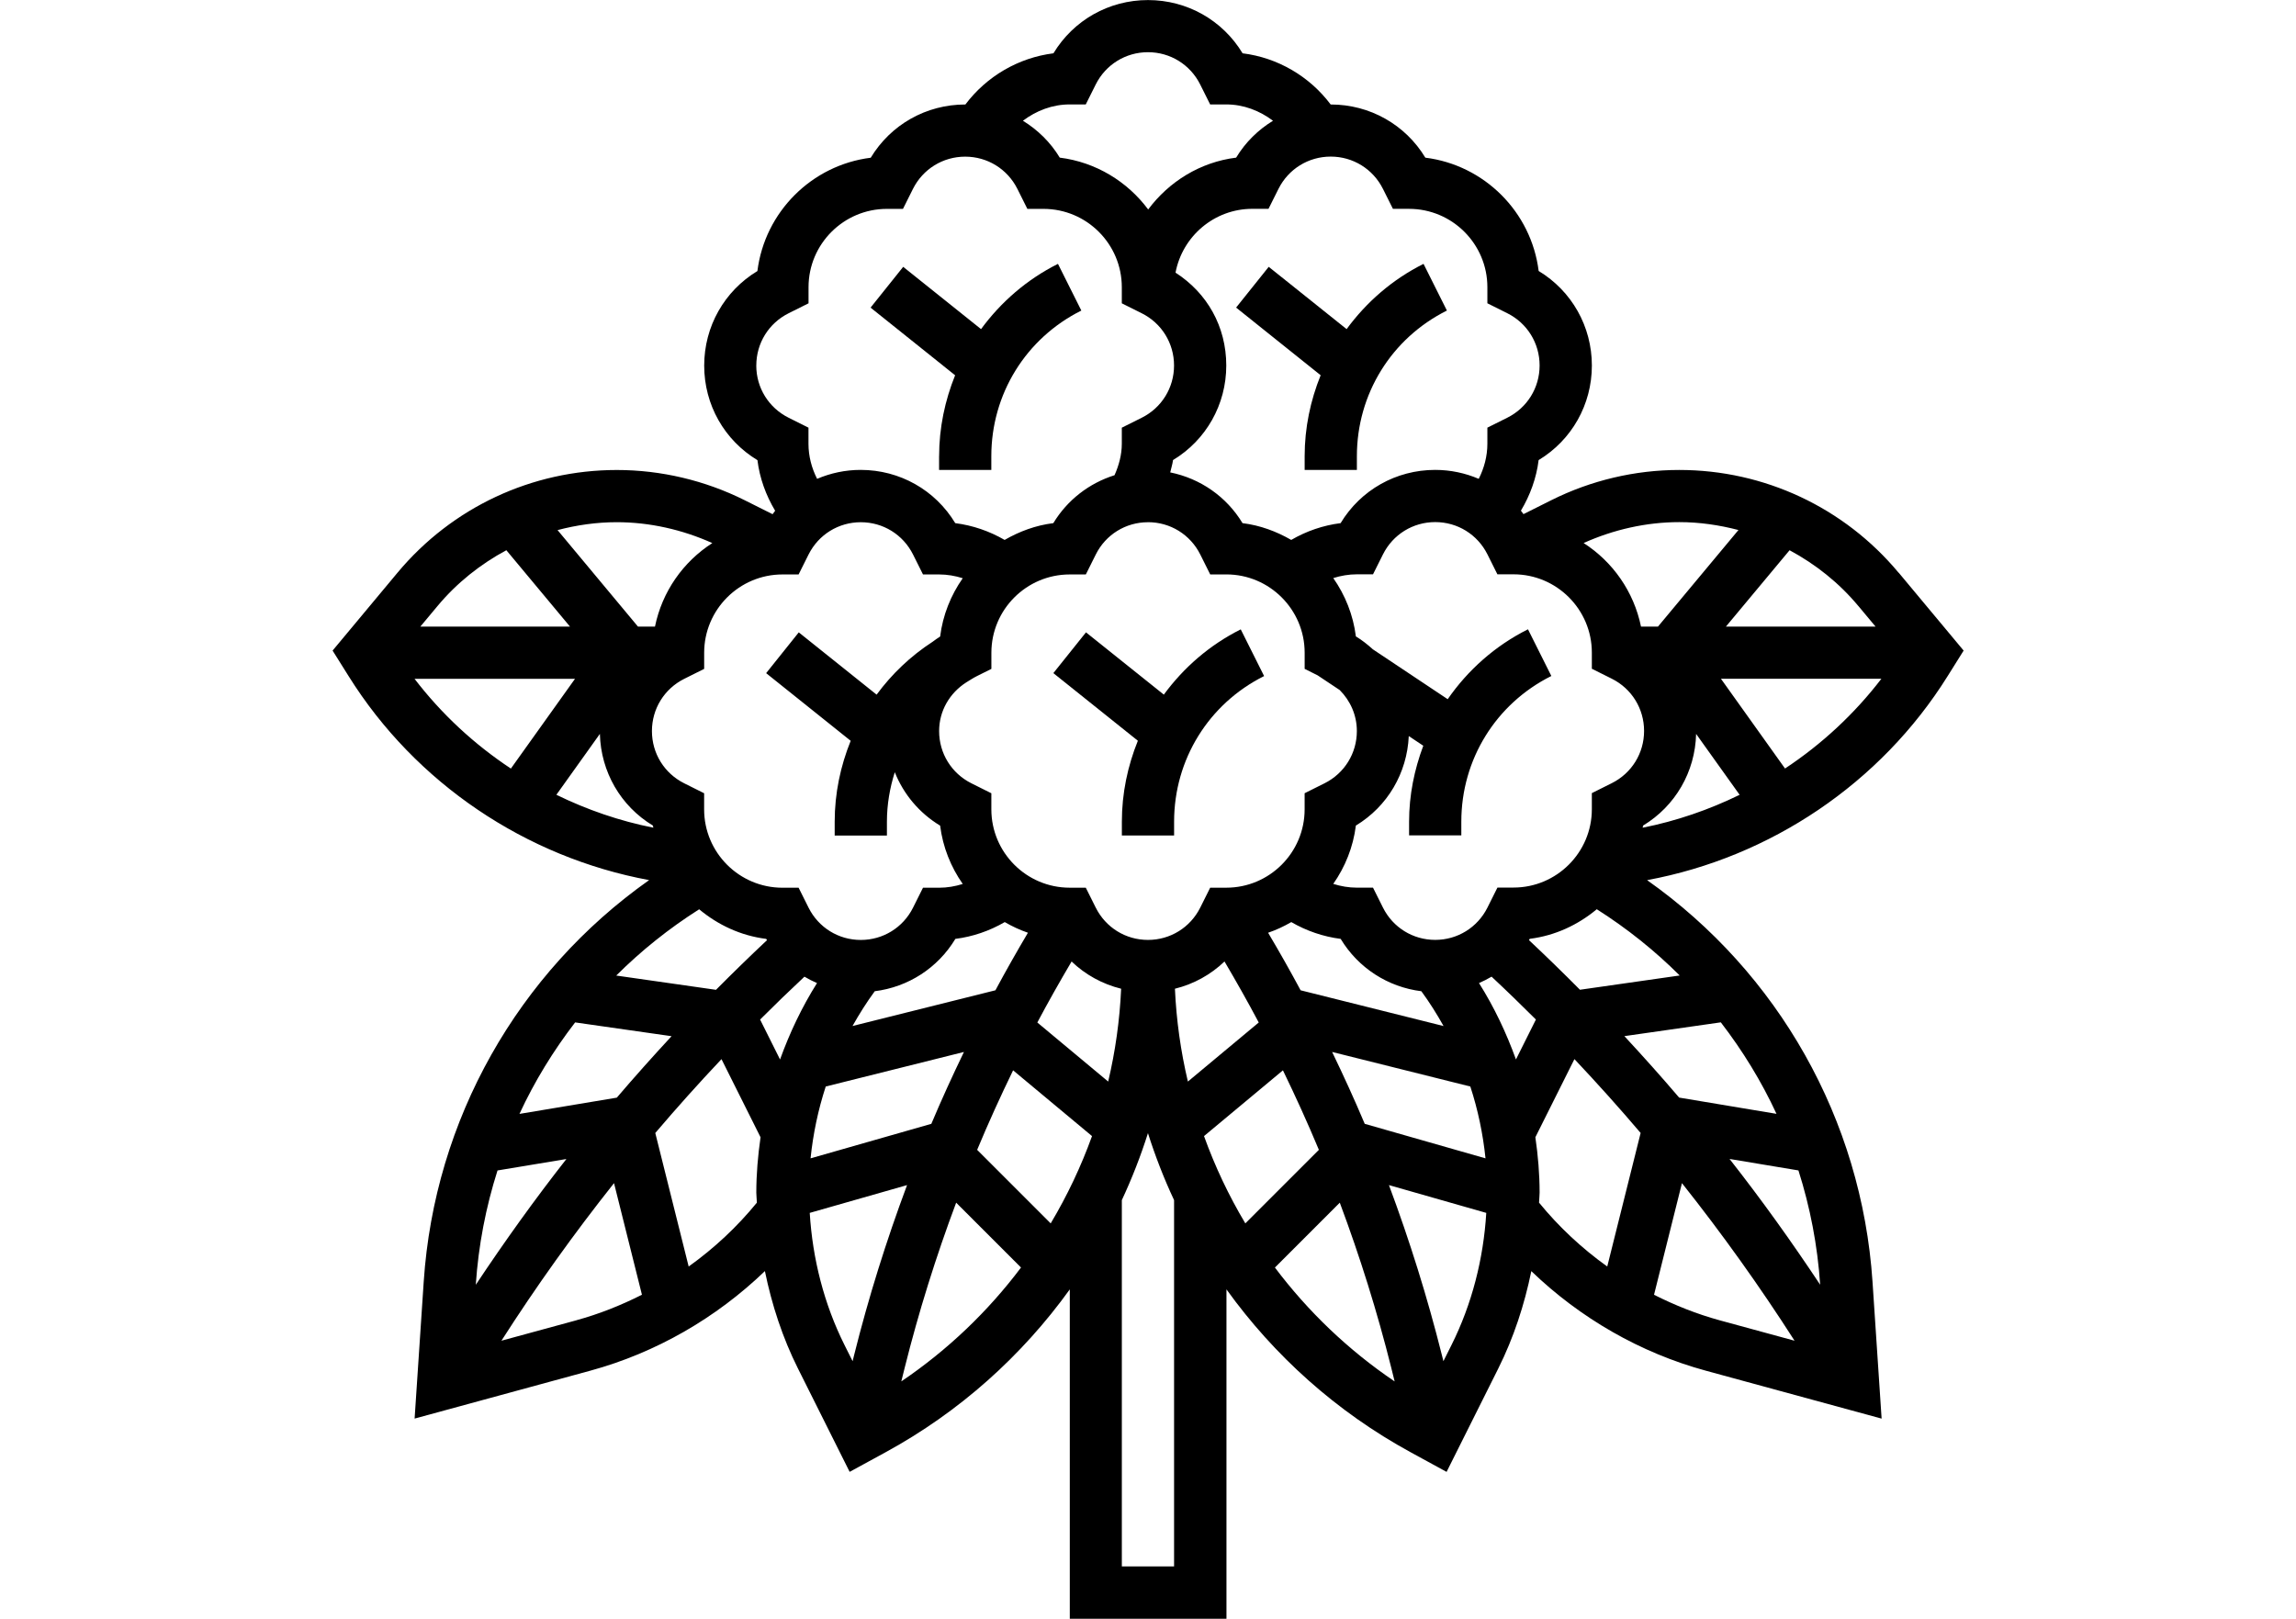 <?xml version="1.0" encoding="UTF-8"?>
<svg id="Layer_1" data-name="Layer 1" xmlns="http://www.w3.org/2000/svg" viewBox="0 0 726.17 512">
  <defs>
    <style>
      .cls-1 {
        stroke-width: 0px;
      }
    </style>
  </defs>
  <path class="cls-1" d="m333.14,212.9l26.74,21.4c-3.23,7.99-5.06,16.62-5.06,25.61v4.35h16.52v-4.36c0-19.63,10.91-37.29,28.47-46.06l-7.39-14.77c-9.9,4.95-18.07,12.12-24.33,20.64l-24.62-19.7-10.32,12.9Z"/>
  <path class="cls-1" d="m297.01,144.29v4.36h16.52v-4.36c0-19.63,10.91-37.29,28.47-46.06l-7.39-14.77c-9.9,4.95-18.07,12.12-24.33,20.64l-24.62-19.7-10.32,12.9,26.74,21.4c-3.22,7.98-5.06,16.61-5.06,25.6Z"/>
  <path class="cls-1" d="m401.27,84.39l-10.32,12.9,26.74,21.4c-3.23,7.99-5.06,16.62-5.06,25.61v4.35h16.52v-4.36c0-19.63,10.91-37.29,28.47-46.06l-7.39-14.77c-9.9,4.95-18.07,12.12-24.33,20.64l-24.62-19.69Z"/>
  <path class="cls-1" d="m600.48,181.15c-17.21-20.65-42.5-32.5-69.38-32.5-13.95,0-27.91,3.29-40.39,9.53l-8.87,4.44c-.27-.36-.52-.74-.81-1.09,2.92-4.9,4.9-10.31,5.6-16,10.46-6.32,16.84-17.54,16.84-29.91s-6.38-23.59-16.83-29.91c-2.33-18.67-17.17-33.51-35.84-35.84-6.31-10.44-17.53-16.82-29.91-16.82h-.03c-6.71-8.93-16.77-14.81-27.86-16.19-6.31-10.45-17.53-16.84-29.91-16.84s-23.59,6.38-29.91,16.84c-11.08,1.4-21.14,7.27-27.85,16.19h-.03c-12.38,0-23.59,6.38-29.91,16.84-18.67,2.33-33.51,17.17-35.84,35.84-10.45,6.32-16.83,17.53-16.83,29.91s6.38,23.59,16.84,29.91c.7,5.69,2.67,11.1,5.6,16-.28.35-.54.73-.81,1.09l-8.87-4.44c-12.48-6.24-26.44-9.54-40.39-9.54-26.89,0-52.17,11.85-69.38,32.5l-20.52,24.62,5.08,8.1c21.15,33.85,56.06,57.29,95.03,64.5-41.51,29.31-67.87,75.72-71.29,127.01l-2.88,43.31,55.57-15.15c20.72-5.65,39.79-16.65,55.22-31.5,2.18,10.66,5.58,21.07,10.45,30.8l16.35,32.7,11.35-6.19c23.49-12.81,43.2-30.58,58.28-51.53v104.18h49.55v-104.18c15.08,20.96,34.78,38.72,58.27,51.53l11.35,6.2,16.35-32.7c4.86-9.73,8.27-20.14,10.45-30.8,15.43,14.86,34.49,25.86,55.22,31.5l55.57,15.15-2.88-43.31c-3.43-51.29-29.79-97.71-71.29-127.01,38.98-7.21,73.89-30.66,95.03-64.5l5.08-8.11-20.53-24.63Zm-12.69,10.57l5.4,6.47h-47.32l20.13-24.15c8.21,4.42,15.66,10.31,21.78,17.68h0Zm-131.27,238.82l-.47-1.86c-4.58-18.3-10.2-36.25-16.76-53.83l30.78,8.79c-.88,14.49-4.52,28.84-11.01,41.82l-2.54,5.08Zm-186.4-1.86l-.46,1.87-2.55-5.09c-6.49-12.98-10.13-27.33-11.01-41.82l30.78-8.79c-6.57,17.58-12.19,35.53-16.76,53.83h0Zm-80.39-196.54c.31,12.01,6.58,22.84,16.77,28.99.03.23.11.44.14.67-10.69-2.12-20.97-5.67-30.67-10.41l13.76-19.26Zm32.97,23.87v-5.1l-6.3-3.15c-6.3-3.15-10.21-9.47-10.21-16.52s3.91-13.37,10.21-16.52l6.31-3.15v-5.1c0-13.66,11.12-24.77,24.77-24.77h5.1l3.15-6.31c3.15-6.29,9.47-10.21,16.52-10.21s13.37,3.91,16.52,10.21l3.15,6.31h5.1c2.59,0,5.08.44,7.47,1.19-3.76,5.37-6.3,11.64-7.15,18.45-.83.5-1.6,1.09-2.39,1.66-6.98,4.53-12.91,10.21-17.7,16.72l-24.62-19.7-10.32,12.9,26.74,21.4c-3.23,7.99-5.06,16.62-5.06,25.61v4.35h16.52v-4.36c0-5.43.91-10.69,2.49-15.67,2.77,6.96,7.74,12.92,14.34,16.9.85,6.8,3.39,13.08,7.15,18.45-2.39.75-4.88,1.19-7.47,1.19h-5.1l-3.15,6.31c-3.15,6.29-9.47,10.21-16.52,10.21s-13.37-3.91-16.52-10.21l-3.15-6.31h-5.1c-13.67,0-24.78-11.11-24.78-24.77h0Zm140.39-90.84c7.04,0,13.37,3.91,16.52,10.21l3.15,6.31h5.1c13.66,0,24.77,11.12,24.77,24.77v5.1l4.11,2.06,6.97,4.64c3.39,3.39,5.43,7.98,5.43,12.97,0,7.04-3.91,13.37-10.21,16.52l-6.31,3.15v5.11c0,13.66-11.12,24.77-24.77,24.77h-5.1l-3.15,6.31c-3.15,6.29-9.47,10.21-16.52,10.21s-13.37-3.91-16.52-10.21l-3.15-6.31h-5.1c-13.66,0-24.77-11.12-24.77-24.77v-5.1l-6.31-3.15c-6.3-3.15-10.21-9.47-10.21-16.52,0-6.38,3.32-12.03,8.6-15.41,1.12-.67,2.18-1.4,3.36-1.98l4.57-2.28v-5.1c0-13.66,11.12-24.77,24.77-24.77h5.1l3.15-6.31c3.13-6.29,9.46-10.21,16.5-10.21h0Zm86.45,148.36c2.58,3.52,4.9,7.21,7.02,11.01l-45.21-11.31c-3.29-6.14-6.72-12.2-10.28-18.2,2.58-.88,5.01-2.02,7.33-3.37,4.79,2.78,10.11,4.61,15.62,5.31,5.56,9.2,14.92,15.24,25.53,16.56h0Zm-172.89,0c10.6-1.32,19.96-7.36,25.51-16.56,5.51-.69,10.83-2.53,15.62-5.31,2.32,1.35,4.76,2.49,7.33,3.37-3.55,6-6.99,12.06-10.28,18.2l-45.2,11.3c2.13-3.79,4.45-7.48,7.03-11h0Zm-15.49,30.14l43.71-10.93c-3.62,7.5-7.08,15.06-10.31,22.73l-38.2,10.92c.8-7.72,2.39-15.35,4.8-22.72Zm77.75-39.55c4.37,4.2,9.76,7.15,15.68,8.62-.45,9.99-1.84,19.8-4.1,29.36l-22.41-18.68c3.45-6.51,7.09-12.93,10.84-19.3Zm48.37,0c3.75,6.37,7.38,12.79,10.83,19.3l-22.41,18.68c-2.26-9.55-3.65-19.37-4.1-29.36,5.92-1.46,11.31-4.43,15.68-8.62Zm82.55,62.27l-38.2-10.92c-3.23-7.66-6.69-15.23-10.31-22.73l43.71,10.93c2.41,7.37,4,15,4.8,22.72Zm-215.4-57.46c1.28.76,2.6,1.43,3.97,2.02-4.78,7.6-8.65,15.74-11.69,24.17l-6.31-12.63c4.6-4.6,9.27-9.12,14.02-13.56h0Zm65.99,29.62l24.96,20.8c-3.47,9.62-7.85,18.86-13.07,27.61l-23.26-23.26c3.54-8.5,7.35-16.87,11.37-25.15Zm60.38,20.8l24.96-20.8c4.02,8.28,7.83,16.67,11.37,25.15l-23.26,23.26c-5.23-8.75-9.6-17.99-13.07-27.61h0Zm86.98-48.41c1.37-.59,2.69-1.26,3.97-2.02,4.75,4.44,9.42,8.97,14.02,13.56l-6.31,12.63c-3.05-8.44-6.9-16.57-11.69-24.17h0Zm5.81-30.17l-3.15,6.31c-3.15,6.29-9.47,10.21-16.52,10.21s-13.37-3.91-16.52-10.21l-3.15-6.31h-5.1c-2.59,0-5.08-.44-7.47-1.19,3.76-5.37,6.3-11.64,7.15-18.45,9.99-6.04,16.2-16.57,16.73-28.31l4.59,3.06c-2.83,7.55-4.49,15.61-4.49,24.01v4.35h16.52v-4.36c0-19.63,10.91-37.29,28.47-46.06l-7.39-14.77c-10.47,5.24-19.03,12.94-25.39,22.11l-23.66-15.77c-1.66-1.5-3.42-2.91-5.38-4.09-.85-6.8-3.39-13.08-7.15-18.45,2.39-.75,4.89-1.19,7.47-1.19h5.1l3.15-6.31c3.15-6.29,9.47-10.21,16.52-10.21s13.37,3.91,16.52,10.21l3.15,6.31h5.1c13.66,0,24.77,11.12,24.77,24.77v5.1l6.31,3.15c6.3,3.15,10.21,9.47,10.21,16.52s-3.91,13.37-10.21,16.52l-6.31,3.15v5.1c0,13.66-11.12,24.77-24.77,24.77h-5.1Zm46.08-19.64c10.19-6.16,16.47-16.99,16.77-28.99l13.76,19.26c-9.7,4.74-19.98,8.28-30.67,10.41.03-.24.11-.45.14-.68h0Zm30.15-93.47l-25.44,30.53h-5.37c-2.28-11.08-8.94-20.51-18.15-26.43,9.49-4.26,19.84-6.61,30.24-6.61,6.41,0,12.67.92,18.72,2.5h0Zm-112.42-107.91l3.15,6.31h5.1c13.66,0,24.77,11.12,24.77,24.77v5.1l6.31,3.15c6.3,3.15,10.21,9.47,10.21,16.52s-3.91,13.37-10.21,16.52l-6.31,3.15v5.1c0,3.91-1.01,7.67-2.73,11.09-4.26-1.82-8.93-2.83-13.78-2.83-12.38,0-23.6,6.38-29.91,16.84-5.51.69-10.83,2.52-15.62,5.31-4.66-2.69-9.82-4.62-15.4-5.31-5.09-8.41-13.37-14.13-22.87-16.05.29-1.3.72-2.57.89-3.9,10.46-6.32,16.84-17.54,16.84-29.91s-6.09-22.97-16.05-29.37c2.17-11.48,12.22-20.19,24.31-20.19h5.1l3.15-6.31c3.15-6.29,9.48-10.21,16.52-10.21,7.04,0,13.38,3.92,16.52,10.21h0Zm-99.1-26.72h5.1l3.15-6.31c3.15-6.29,9.48-10.21,16.52-10.21s13.37,3.91,16.52,10.21l3.15,6.31h5.1c5.46,0,10.55,1.98,14.78,5.16-4.69,2.87-8.72,6.8-11.66,11.67-11.4,1.42-21.26,7.61-27.82,16.4-6.56-8.82-16.53-14.97-27.96-16.4-2.94-4.86-6.98-8.8-11.66-11.67,4.23-3.18,9.32-5.16,14.78-5.16h0Zm-99.1,82.58c0-7.04,3.91-13.37,10.21-16.52l6.31-3.15v-5.1c0-13.66,11.12-24.77,24.77-24.77h5.1l3.15-6.31c3.15-6.29,9.48-10.21,16.52-10.21s13.37,3.91,16.52,10.21l3.15,6.31h5.1c13.66,0,24.77,11.12,24.77,24.77v5.1l6.31,3.15c6.3,3.15,10.21,9.47,10.21,16.52s-3.91,13.37-10.21,16.52l-6.31,3.15v5.1c0,3.46-.92,6.8-2.3,9.93-8,2.52-14.91,7.8-19.36,15.16-5.57.69-10.74,2.62-15.4,5.31-4.79-2.78-10.11-4.61-15.62-5.31-6.31-10.45-17.53-16.84-29.91-16.84-4.86,0-9.51,1.01-13.78,2.83-1.73-3.42-2.73-7.18-2.73-11.09v-5.1l-6.3-3.15c-6.3-3.15-10.21-9.47-10.21-16.51h0Zm-13.9,56.16c-9.22,5.91-15.88,15.34-18.15,26.43h-5.37l-25.44-30.53c6.05-1.59,12.31-2.5,18.72-2.5,10.4,0,20.75,2.35,30.24,6.61h0Zm-65.15,2.27l20.12,24.15h-47.32l5.4-6.47c6.14-7.37,13.58-13.26,21.79-17.68h0Zm-29.04,40.67h50.75l-20.28,28.39c-11.6-7.68-21.92-17.23-30.47-28.39h0Zm90.02,72.9c5.92,4.94,13.15,8.36,21.19,9.36.08.14.19.26.27.4-5.47,5.14-10.85,10.38-16.14,15.71l-31.55-4.51c7.87-7.85,16.65-14.88,26.23-20.96h0Zm-26.05,59.58l-30.79,5.14c4.76-10.28,10.7-19.96,17.61-28.94l30.5,4.36c-5.9,6.37-11.68,12.84-17.32,19.44Zm-37.73,23.03l21.79-3.62c-10.08,12.85-19.6,26.15-28.66,39.78.83-12.44,3.18-24.56,6.87-36.15Zm24.98,47.38l-23.74,6.47c11.02-17.23,22.92-33.85,35.61-49.84l8.83,35.3c-6.62,3.34-13.53,6.1-20.7,8.06Zm35.48-16.99l-10.56-42.24c6.78-7.97,13.76-15.76,20.94-23.36l12.35,24.71c-.83,5.81-1.34,11.66-1.34,17.53,0,1.05.16,2.1.18,3.15-6.26,7.68-13.54,14.46-21.58,20.21h0Zm67.25,36.34l1.06-4.28c4.44-17.76,9.9-35.19,16.29-52.26l20.51,20.51c-10.43,13.87-23.16,26.08-37.86,36.02h0Zm86.27,58.52h-16.52v-115.87c3.2-6.86,5.96-13.93,8.26-21.18,2.3,7.25,5.05,14.33,8.26,21.18v115.87h0Zm31.9-94.55l20.51-20.51c6.38,17.07,11.84,34.49,16.29,52.26l1.06,4.28c-14.7-9.94-27.43-22.16-37.86-36.02h0Zm83.53-20.53c.03-1.05.18-2.1.18-3.15,0-5.88-.5-11.73-1.34-17.53l12.35-24.71c7.18,7.61,14.16,15.39,20.94,23.36l-10.56,42.24c-8.03-5.75-15.31-12.53-21.58-20.21h0Zm88.91,25.97c-9.05-13.63-18.56-26.93-28.66-39.78l21.79,3.63c3.69,11.59,6.04,23.71,6.87,36.15Zm-44.6-59.19c-5.63-6.61-11.42-13.07-17.32-19.44l30.5-4.36c6.91,8.97,12.85,18.65,17.61,28.94l-30.79-5.14Zm-7.94,62.36l8.83-35.3c12.69,15.99,24.58,32.61,35.61,49.84l-23.74-6.47c-7.17-1.97-14.08-4.72-20.7-8.06h0Zm8.12-100.98l-31.55,4.51c-5.29-5.33-10.66-10.57-16.14-15.71.08-.14.19-.26.27-.4,8.03-1,15.27-4.42,21.19-9.36,9.58,6.08,18.36,13.11,26.23,20.96h0Zm33.31-65.47l-20.27-28.39h50.75c-8.56,11.16-18.87,20.71-30.48,28.39h0Z"/>
</svg>